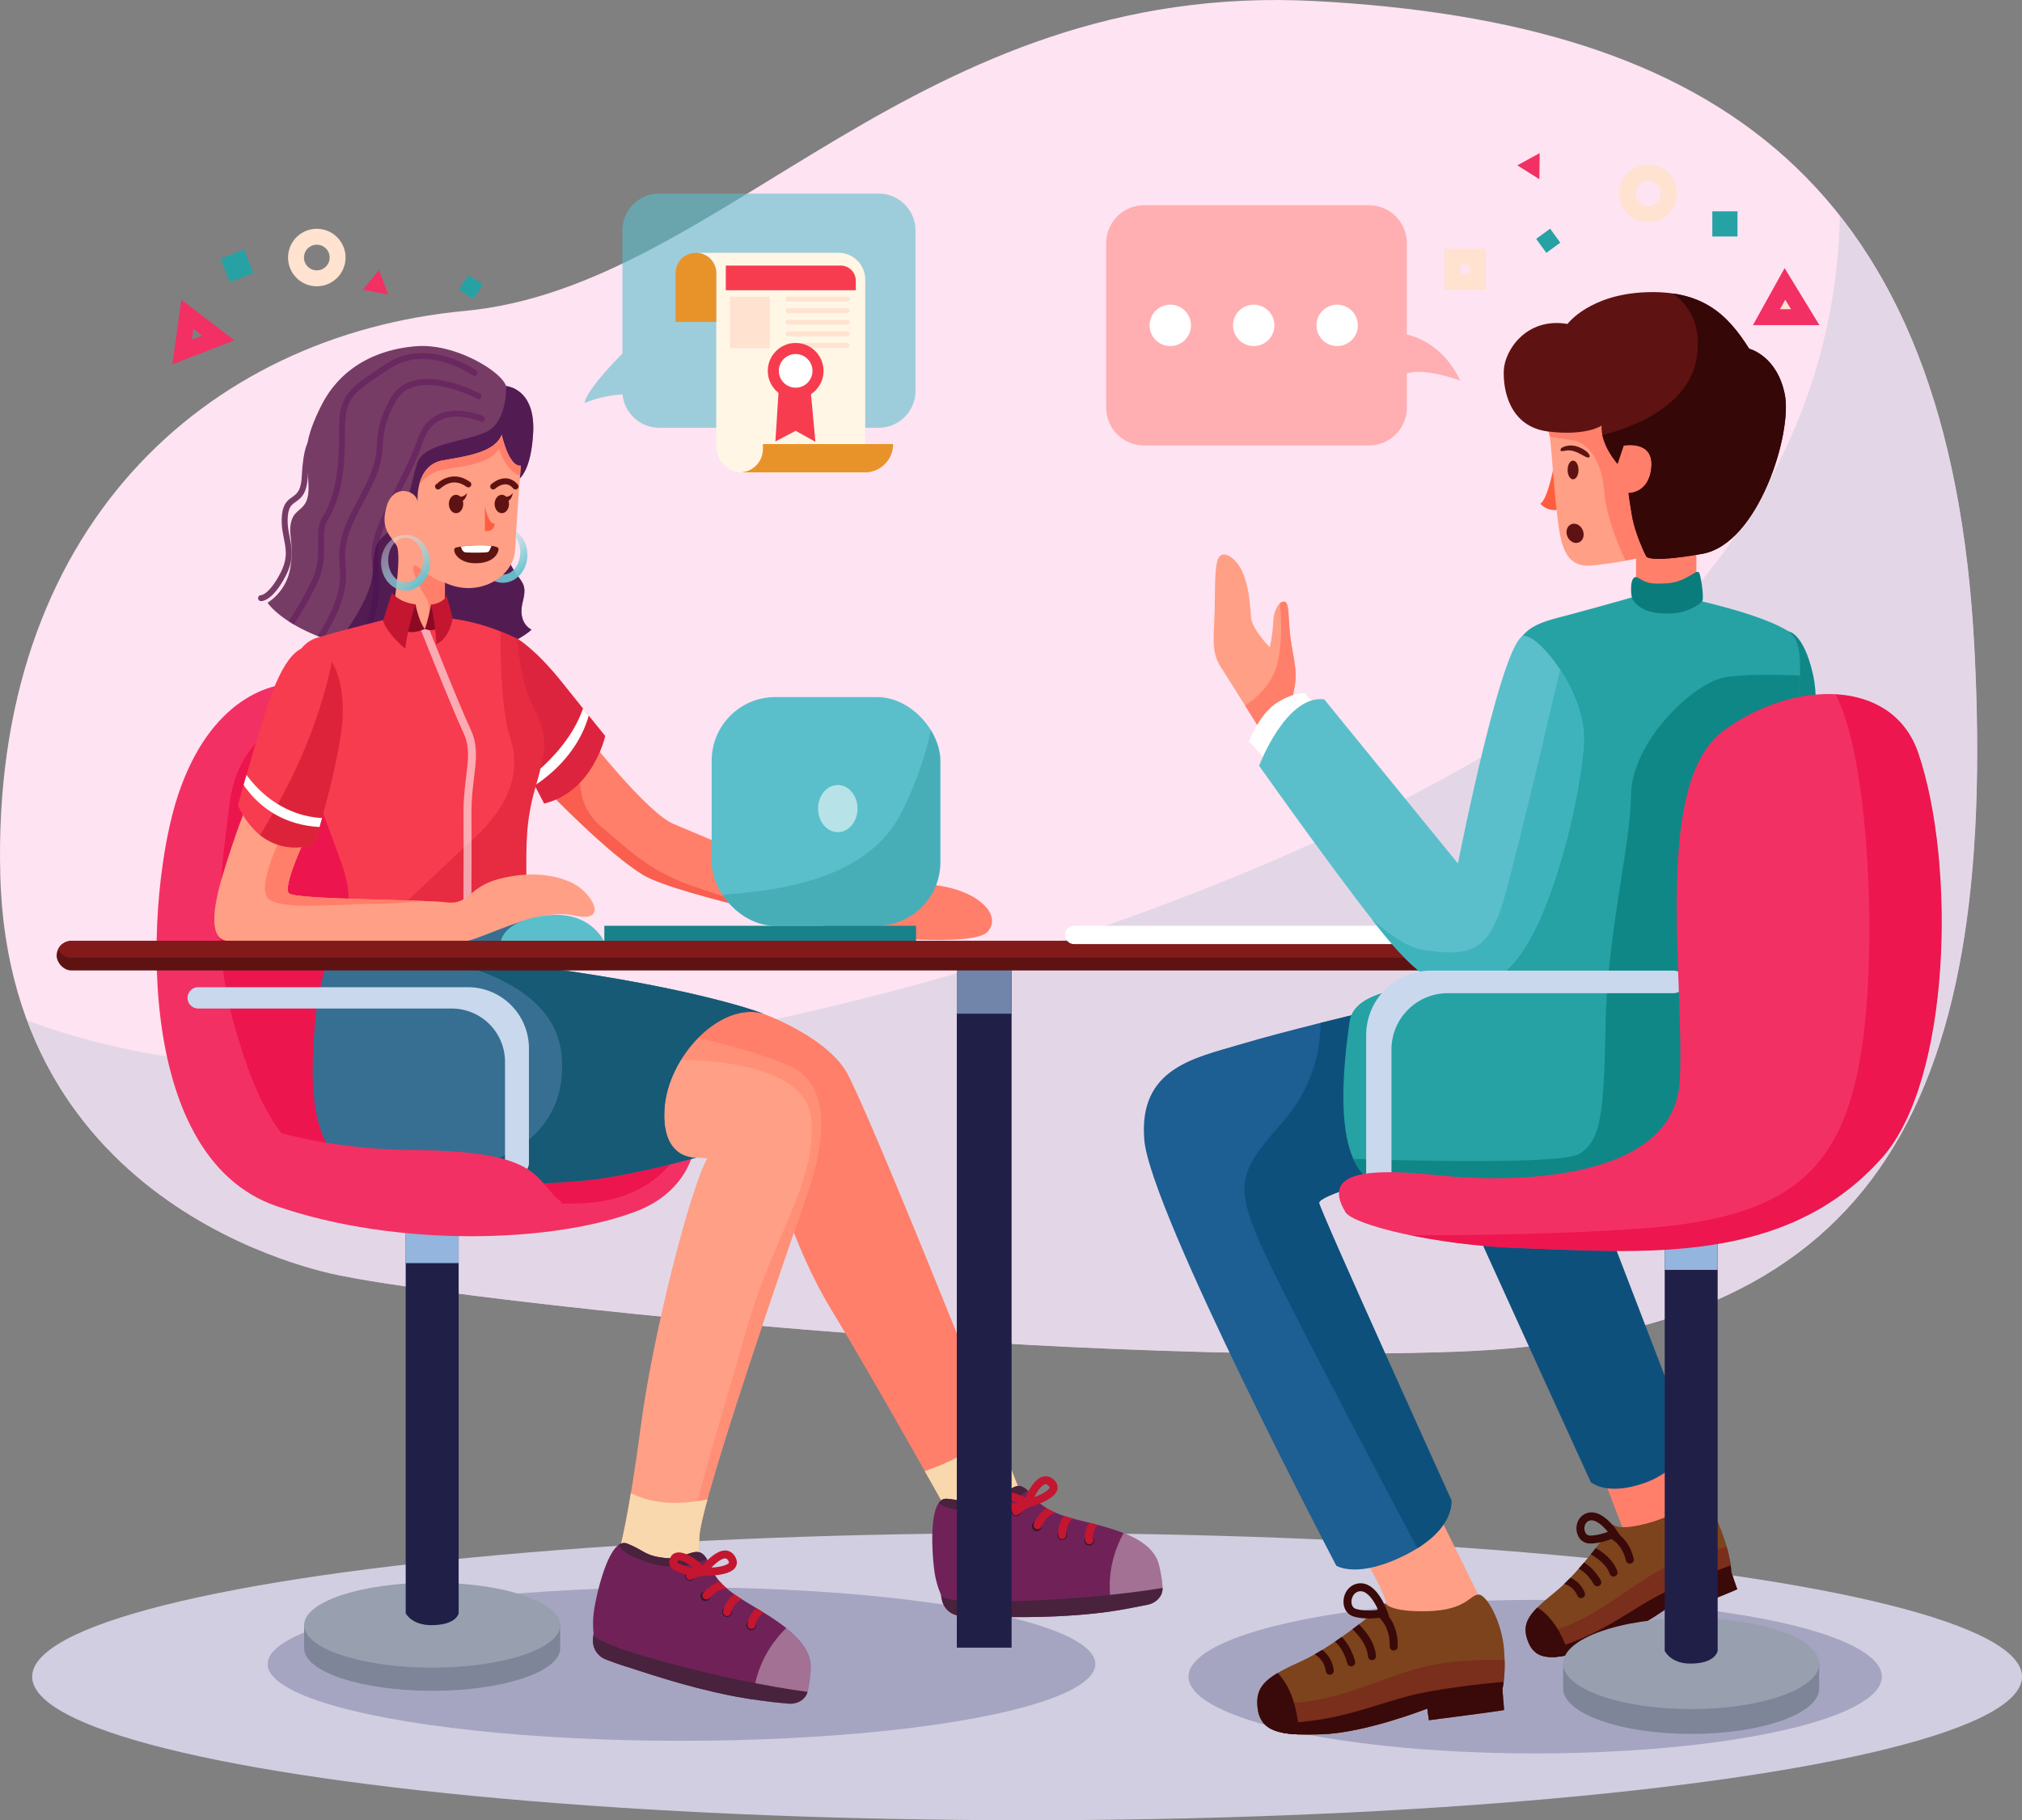 <svg xmlns="http://www.w3.org/2000/svg" xmlns:xlink="http://www.w3.org/1999/xlink" width="1015.99" height="914.504" viewBox="0 0 1015.99 914.504">
  <rect x="0" y="0" width="1015.99" height="914.504" fill="#808080" stroke="none"/>
  <defs>
    <clipPath id="clip-path">
      <ellipse id="Ellipse_4" data-name="Ellipse 4" cx="499.913" cy="72.13" rx="499.913" ry="72.13" fill="#d0cee0"/>
    </clipPath>
    <clipPath id="clip-path-2">
      <path id="Path_3" data-name="Path 3" d="M1122.432,949.649s-168.123-27.185-172.752-201.3,102.8-271.449,233.4-283.707,226.224-166.468,427.505-155.669,318.864,91.321,331.022,324.822-52.021,346.8-262.378,353.827S1178.727,961.025,1122.432,949.649Z" transform="translate(-949.535 -308.428)" fill="#efeff9"/>
    </clipPath>
    <clipPath id="clip-path-3">
      <path id="Path_6" data-name="Path 6" d="M1534.12,2169.031s-.961,5.991-13.748,5.981c-9.919,0-12.853-5.981-12.853-5.981V1963h26.6Z" transform="translate(-1507.52 -1963)" fill="#c9d8ed"/>
    </clipPath>
    <clipPath id="clip-path-4">
      <path id="Path_9" data-name="Path 9" d="M1238.525,1248.325c-15.5-1.688-46.764,7.343-62.934,56.117s-23.707,181.177,49.581,206.375c61.074,21,139.477,18.479,181.119,2.422s42.3-71.3-19.363-84.884-66.595-54.465-61.765-99.6S1307.783,1255.869,1238.525,1248.325Z" transform="translate(-1164.845 -1248.138)" fill="#ffba55"/>
    </clipPath>
    <clipPath id="clip-path-5">
      <path id="Path_19" data-name="Path 19" d="M1437.388,804.351s14.848,1.034,13.609,23.51-8.867,24.335-8.867,24.335-8.662,29.7-3.094,40.626,9.386,9.386,6.7,20.094,4.435,13.817,4.435,13.817-18.563,18.87-69.295,12.477-63.31-25.987-63.31-25.987a25.81,25.81,0,0,0,11.446-17.734c2.064-12.476-1.461-16.6.617-23.612s9.28-4.538,8.458-18.457-3.507-19.283,6.39-39.092,28.562-28.562,48.053-30.006S1435.221,797.136,1437.388,804.351Z" transform="translate(-1317.57 -784.221)" fill="#773c65"/>
    </clipPath>
    <clipPath id="clip-path-6">
      <path id="Path_22" data-name="Path 22" d="M1723.469,1321.23s30.006,38.361,43.308,43.925,73.759,31.946,93.422,33.871,18.559-5.962,39.6-2.923,32.15,15.344,24.745,23.305-64.753,2.042-66.953.665-88.267-18.815-105.726-29.125-47.86-41.93-47.86-41.93Z" transform="translate(-1704 -1321.23)" fill="#ff7f6a"/>
    </clipPath>
    <clipPath id="clip-path-7">
      <path id="Path_25" data-name="Path 25" d="M1645.849,1188.079l4.329-.829s8.8,4.954,22.286,21.866,21.584,26.809,21.584,26.809-5.977,27.909-30.689,33.977l-9.177-17.6-10.723-21.449Z" transform="translate(-1643.46 -1187.25)" fill="#dd243e"/>
    </clipPath>
    <clipPath id="clip-path-8">
      <path id="Path_28" data-name="Path 28" d="M1882.939,1697.717h9.28a56.646,56.646,0,0,1,8.144,1.461c2.893.9,31.248,11.731,41.97,28.435s88.884,214.266,88.884,214.266l-32.373,16.707S1960,1888.674,1935.6,1848.461s-34.507-89.71-34.507-89.71l-56.3-9.966,14.435-51.075Z" transform="translate(-1844.79 -1697.71)" fill="#ff7f6a"/>
    </clipPath>
    <clipPath id="clip-path-9">
      <path id="Path_41" data-name="Path 41" d="M2260.246,2359.541c8.556-1.827,12.031-10.507,17.865-6.576s5.294,8.871,18.892,13.7,44.053,7.672,48.521,24.679a65.635,65.635,0,0,1,1.9,11.373c.365,4.629-3.288,8.14-7.855,8.977-5.5,1.009-13.883,3.007-27.036,4.366-25.128,2.6-46.566,1.553-55.9,1.549-3.88,0-7.785-.216-11-.457a9.989,9.989,0,0,1-9.013-7.859l-.65-3.021a45.922,45.922,0,0,1-3.306-12.608c-1-7.727-3.12-36.088,6.379-35.31S2249.37,2361.854,2260.246,2359.541Z" transform="translate(-2231.738 -2351.954)" fill="#702258"/>
    </clipPath>
    <clipPath id="clip-path-10">
      <path id="Path_47" data-name="Path 47" d="M1827.937,1727.65s37.429,7.734,58.773,17.014,17.942,38.445,9.28,63.614-53.822,155.088-54.436,173.03,3.094,21.654,3.094,21.654l-16.7,12.992-26.6-27.843s4.64-15.775,10.829-62.8,25.055-120.022,33.407-134.252l-5.67-.307-9.795.617-12.889-23.579,3.288-33.977Z" transform="translate(-1801.34 -1727.65)" fill="#ff9f85"/>
    </clipPath>
    <clipPath id="clip-path-11">
      <path id="Path_50" data-name="Path 50" d="M1402.109,1540.308c-1.03,0-5.155,3.091-5.155,3.091s-13.613,25.779-16.075,54.856-3.094,59.394,15.056,72.8,103.067,9.9,125.364,7.011,50.958-10.927,50.958-10.927-17.536,1.443-15.881-24.544,27.635-53.822,49.5-47.86c0,0-32.172-12.582-111.568-23.305l-6.92-34.127-2.579-4.432Z" transform="translate(-1379.612 -1532.87)" fill="#376f92"/>
    </clipPath>
    <clipPath id="clip-path-12">
      <path id="Path_54" data-name="Path 54" d="M1403.989,1149.63l-2.371,3.149s-22.169,5.3-37.327,9.842-17.222,25.059-3.92,68.056,21.862,51.878,18.768,69.5c0,0,50.834,13.715,90.43-6.083,0,0-1.461-25.939.731-40.659s4.538-16.773,7.307-31.346-6.244-24.423-8.713-33.758c-5.239-19.783-3.939-24.953-3.939-24.953s-18.146-9.371-36.706-10.595l-2.886-3.149Z" transform="translate(-1351.541 -1149.63)" fill="#f73c4f"/>
    </clipPath>
    <linearGradient id="linear-gradient" x1="0.106" y1="-0.059" x2="0.819" y2="0.951" gradientUnits="objectBoundingBox">
      <stop offset="0.02" stop-color="#f3f3f5" stop-opacity="0.302"/>
      <stop offset="1" stop-color="#5abfcb"/>
    </linearGradient>
    <clipPath id="clip-path-13">
      <path id="Path_59" data-name="Path 59" d="M1546.858,921.959s-2.269,28.862-2.886,42.277-18.15,24.54-35.267,16.5v17.734s-9.5,10.518-26.6,0c0,0,5.36-31.551,2.265-36.5s-8.246-8.352-4.947-19.593,14.332-8.454,15.567-2.576c0,0-1.337-18.147,12.787-20.521s25.987-4.534,29.49-12.787C1537.268,906.494,1540.775,922.682,1546.858,921.959Z" transform="translate(-1478.36 -906.49)" fill="#ff9f85"/>
    </clipPath>
    <clipPath id="clip-path-14">
      <path id="Path_66" data-name="Path 66" d="M1260.409,1416.91s-5.257,12.827-11.446,33.016-7.011,33.7,1.856,34.729,108.872,3.021,120.713,0,36.019-16.678,53.753-12.74,8.527-11.461-.687-16.133-22.41-6.185-37.532-2.192-14.848,13.2-26.261,11.691-75.75-1.26-79.053-4.559,8.249-27.635,8.249-27.635Z" transform="translate(-1244.238 -1416.91)" fill="#ff9f85"/>
    </clipPath>
    <clipPath id="clip-path-15">
      <path id="Path_70" data-name="Path 70" d="M1317.158,1198.457c6.1,2.638,12.926,13.744,12.235,33.889s-14.161,64.549-14.161,64.549-24.609,9.9-38.493-19.52c0,0,5.48-20.214,13.2-45.028S1306.022,1193.645,1317.158,1198.457Z" transform="translate(-1276.74 -1197.511)" fill="#f73c4f"/>
    </clipPath>
    <linearGradient id="linear-gradient-2" x1="0.106" y1="-0.059" x2="0.819" y2="0.952" xlink:href="#linear-gradient"/>
    <clipPath id="clip-path-16">
      <path id="Path_90" data-name="Path 90" d="M1575.155,1059.436c5.166-1.348,21.278-1.856,21.347.617s-2.817,7.424-11.961,7.285S1572.562,1060.112,1575.155,1059.436Z" transform="translate(-1574.238 -1058.312)" fill="#5e1212"/>
    </clipPath>
    <clipPath id="clip-path-17">
      <path id="Path_106" data-name="Path 106" d="M1802.222,2437.928c8.717.757,14.577-6.536,19-1.067s2.473,10.029,14.066,18.632,39.9,20.189,39.2,37.769a65.485,65.485,0,0,1-1.505,11.431c-1,4.534-5.52,6.825-10.135,6.291a273.58,273.58,0,0,1-27.116-3.712c-24.8-4.852-44.992-12.111-53.928-14.848-3.708-1.136-7.384-2.477-10.387-3.653a9.989,9.989,0,0,1-6.328-10.146l.259-3.08a46,46,0,0,1,.519-13.024c1.3-7.683,7.555-35.438,16.411-31.909S1791.152,2436.964,1802.222,2437.928Z" transform="translate(-1765.053 -2430.306)" fill="#702258"/>
    </clipPath>
    <clipPath id="clip-path-18">
      <rect id="Rectangle_4" data-name="Rectangle 4" width="114.904" height="114.904" rx="31.94" fill="#5abfcb"/>
    </clipPath>
    <clipPath id="clip-path-19">
      <rect id="Rectangle_10" data-name="Rectangle 10" width="27.529" height="347.656" transform="translate(0)" fill="#989faf"/>
    </clipPath>
    <clipPath id="clip-path-20">
      <rect id="Rectangle_12" data-name="Rectangle 12" width="932.135" height="14.848" rx="7.424" transform="translate(0)" fill="#353467"/>
    </clipPath>
    <clipPath id="clip-path-21">
      <path id="Path_125" data-name="Path 125" d="M3091.706,2379.184s-16.1,23.21-28.917,33.612-18.066,15.542-13.58,25.9,16.039,7.267,29.413,3.474c18.527-5.257,42.544-22.7,42.544-22.7l1.973,4.8s30.962-12.422,30.882-12.637-3.032-8.673-3.032-8.673.058-6.463-3.763-17.4-9.44-22.377-13.035-21.19-7.307,8.995-23.678,13.675S3091.706,2379.184,3091.706,2379.184Z" transform="translate(-3047.631 -2364.277)" fill="#7c431c"/>
    </clipPath>
    <clipPath id="clip-path-22">
      <path id="Path_129" data-name="Path 129" d="M2630.434,1702.44s-36.169,8.523-59.258,15.4-51.148,11.961-48.254,47.86,96.494,214.062,96.494,214.062,10.741,7.011,35.49-5.776,22.286-27.222,22.286-27.222-65.992-145.439-66.405-149.228,33.411-12.864,33.411-12.864Z" transform="translate(-2522.714 -1702.44)" fill="#1d5e93"/>
    </clipPath>
    <clipPath id="clip-path-23">
      <path id="Path_135" data-name="Path 135" d="M3265.674,2195.473s-.964,6.419-13.748,6.4c-9.919,0-12.856-6.4-12.856-6.4V1974.89h26.6Z" transform="translate(-3239.07 -1974.89)" fill="#c9d8ed"/>
    </clipPath>
    <clipPath id="clip-path-24">
      <path id="Path_138" data-name="Path 138" d="M2945.033,1127.71s-17.127,4.91-34.251,9.5-27.269,5.564-31.193,30.868,1.308,127.618-13.09,143.324-63.263,8.29-66.317,30.539-9.163,72.418,13.963,81.146,134.811,17.456,176.7-2.192,27.068-80.277,28.584-154.229,14.479-112.562,1.344-121.071-46.292-15.71-46.292-15.71l-3.27-.873Z" transform="translate(-2797.109 -1127.71)" fill="#26a2a5"/>
    </clipPath>
    <clipPath id="clip-path-25">
      <path id="Path_143" data-name="Path 143" d="M3078.77,876.44c1.3-.142,1.951,18.074,3.917,36.293s3.171,32.128,17.537,31.018A169.45,169.45,0,0,0,3127.945,939l5.97-24.631s-.1-18.567-.6-23.2-5.214-17.135-5.214-17.135l-29.549-10.854s-10.77-2.192-11.077-1S3078.77,876.44,3078.77,876.44Z" transform="translate(-3078.77 -861.83)" fill="#ff9f85"/>
    </clipPath>
    <clipPath id="clip-path-26">
      <path id="Path_146" data-name="Path 146" d="M3066.847,777.191s-7.468,5.385-26.856,2.985-22.735-20.872-22.286-30.762,11.2-26.761,32-23.269c0,0,11.015-14.837,39.263-15.925s40.984,10.8,52.014,28.372c0,0,13.963,3.383,17.9,22.907s-13.342,75.188-41.408,80.131-28.3,1.125-28.3,1.125-5.447-10.723-7.044-20.174-1.746-11.49-1.746-11.49,10.47.289,11.49-13.236-13.963-10.595-13.963-10.595l-3.054,9.159S3066.266,786.935,3066.847,777.191Z" transform="translate(-3017.667 -710.151)" fill="#5e1212"/>
    </clipPath>
    <clipPath id="clip-path-27">
      <path id="Path_150" data-name="Path 150" d="M2658.6,1144.766c0-6.667,1.019-5.37,1.3-12.034s-2.13-13.978-2.963-23.418-.365-14.614-2.959-14.614-5.184,4.812-5.279,10.087a82.542,82.542,0,0,1-1.757,12.867s-8.7-8.885-9.349-14.614-.731-14.347-4.074-22.494-10.365-12.217-12.495-7.5-1.388,17.774-1.943,30.082-1.02,18.052,3.518,24.9,19.608,31.562,20.094,31.471S2658.6,1144.766,2658.6,1144.766Z" transform="translate(-2618.738 -1071.045)" fill="#ff9f85"/>
    </clipPath>
    <clipPath id="clip-path-28">
      <path id="Path_154" data-name="Path 154" d="M2815.573,1182.938c8.29,1.746,29.669,29.016,28.8,52.792s-15.49,91.186-36.867,113-40.575,10.8-59.551-11.234-66.752-89.549-66.752-89.549,13.518-35.774,32.72-33.378l67.19,82.461S2805.033,1175.087,2815.573,1182.938Z" transform="translate(-2681.2 -1182.575)" fill="#5abfcb"/>
    </clipPath>
    <clipPath id="clip-path-29">
      <path id="Path_163" data-name="Path 163" d="M2742.988,2505.495s-24.459,21.076-41.619,28.913-24.442,12.027-22.439,24.77,15.669,12.634,31.555,12.261c22.011-.511,53.585-12.944,53.585-12.944l.811,5.875s37.816-4.866,37.794-5.148-.873-10.467-.873-10.467,1.914-7.132.815-20.328-8.633-27.47-12.948-27.2-6.061,7.862-25.53,8.355S2742.988,2505.495,2742.988,2505.495Z" transform="translate(-2678.606 -2501.22)" fill="#7c431c"/>
    </clipPath>
    <clipPath id="clip-path-30">
      <path id="Path_169" data-name="Path 169" d="M2794.318,1523.194c-12.48-20.718,11.939-22.242,47.012-18.508s118.316,3.832,120.947-47.659-13.832-149.341,22.07-175.814c34.466-25.413,84.759-26.948,97.8,11.326,18.928,55.594,16.5,164.273-18.267,203.35-48.59,54.589-121.177,47.385-182.437,45.332C2838.71,1539.8,2798.048,1529.386,2794.318,1523.194Z" transform="translate(-2791.012 -1262.851)" fill="#ffba55"/>
    </clipPath>
  </defs>
  <g id="HL_M94_01" transform="translate(-949.535 -308.428)">
    <ellipse id="Ellipse_1" data-name="Ellipse 1" cx="499.913" cy="72.13" rx="499.913" ry="72.13" transform="translate(965.7 1078.673)" fill="#d0cee0"/>
    <g id="Group_1" data-name="Group 1" transform="translate(965.7 1078.673)" clip-path="url(#clip-path)">
      <ellipse id="Ellipse_2" data-name="Ellipse 2" cx="207.957" cy="38.573" rx="207.957" ry="38.573" transform="translate(118.294 27.211)" fill="#565684" opacity="0.34"/>
      <ellipse id="Ellipse_3" data-name="Ellipse 3" cx="174.21" cy="38.573" rx="174.21" ry="38.573" transform="translate(580.997 33.557)" fill="#565684" opacity="0.34"/>
    </g>
    <path id="Path_1" data-name="Path 1" d="M1122.432,949.649s-168.123-27.185-172.752-201.3,102.8-271.449,233.4-283.707,226.224-166.468,427.505-155.669,318.864,91.321,331.022,324.822-52.021,346.8-262.378,353.827S1178.727,961.025,1122.432,949.649Z" transform="translate(0 0)" fill="#fee3f2"/>
    <g id="Group_3" data-name="Group 3" transform="translate(949.535 308.428)" clip-path="url(#clip-path-2)">
      <g id="Group_2" data-name="Group 2" transform="translate(0.974 17.544)" opacity="0.6">
        <path id="Path_2" data-name="Path 2" d="M1865.775,356.45c-1.648,10.873,52.083,154.481-73.77,290.553S1175.351,944.341,952.2,846.385l72.177,225.416,737.367,71.771s199.313-12.487,234.367-103.118,61.042-275.833,61.042-275.833-16.5-230.663-34.646-290.056S1865.775,356.45,1865.775,356.45Z" transform="translate(-952.2 -356.45)" fill="#d0cee0"/>
      </g>
    </g>
    <path id="Path_4" data-name="Path 4" d="M1486.064,2526.472c-11.483-5.845-31.339-9.692-53.914-9.692s-42.427,3.858-53.914,9.692H1367.81v11.651c0,11.79,28.807,21.343,64.34,21.343s64.33-9.554,64.33-21.343v-11.651Z" transform="translate(-265.461 -1401.547)" fill="#7e8598"/>
    <ellipse id="Ellipse_5" data-name="Ellipse 5" cx="64.34" cy="21.343" rx="64.34" ry="21.343" transform="translate(1102.349 1103.582)" fill="#989faf"/>
    <path id="Path_5" data-name="Path 5" d="M1534.12,2169.031s-.961,5.991-13.748,5.981c-9.919,0-12.853-5.981-12.853-5.981V1963h26.6Z" transform="translate(-354.129 -1050.087)" fill="#201f48"/>
    <g id="Group_4" data-name="Group 4" transform="translate(1153.391 912.913)" clip-path="url(#clip-path-3)">
      <rect id="Rectangle_1" data-name="Rectangle 1" width="74.241" height="36.914" transform="translate(-26.706 -6.795)" fill="#94b5dd"/>
    </g>
    <path id="Path_7" data-name="Path 7" d="M1238.525,1248.325c-15.5-1.688-46.764,7.343-62.934,56.117s-23.707,181.177,49.581,206.375c61.074,21,139.477,18.479,181.119,2.422s42.3-71.3-19.363-84.884-66.595-54.465-61.765-99.6S1307.783,1255.869,1238.525,1248.325Z" transform="translate(-136.648 -596.394)" fill="#f33063"/>
    <g id="Group_5" data-name="Group 5" transform="translate(1028.197 651.744)" clip-path="url(#clip-path-4)">
      <path id="Path_8" data-name="Path 8" d="M1301.839,1281.84c-.157.49-40.129,5.794-45.328,48.075s-9.6,71.834,4.2,117.578,28.453,61.933,52.7,66.492,86.119,19.447,123.314,16.576,47.129-28.785,47.129-28.785-121.385-113.289-122.58-115.96-59.423-103.976-59.423-103.976" transform="translate(-1219.832 -1269.527)" fill="#ed154e"/>
    </g>
    <path id="Path_14" data-name="Path 14" d="M1437.388,804.351s14.848,1.034,13.609,23.51-8.867,24.335-8.867,24.335-8.662,29.7-3.094,40.626,9.386,9.386,6.7,20.094,4.435,13.817,4.435,13.817-18.563,18.87-69.295,12.477-63.31-25.987-63.31-25.987a25.81,25.81,0,0,0,11.446-17.734c2.064-12.476-1.461-16.6.617-23.612s9.28-4.538,8.458-18.457-3.507-19.283,6.39-39.092,28.562-28.562,48.053-30.006S1435.221,797.136,1437.388,804.351Z" transform="translate(-233.576 -301.966)" fill="#773c65"/>
    <g id="Group_7" data-name="Group 7" transform="translate(1083.994 482.255)" clip-path="url(#clip-path-5)">
      <path id="Path_15" data-name="Path 15" d="M1435.482,806.494s-23.714-16.5-43.512-3.288-23.3,14.643-23.1,35.471-3.507,33.3-8.454,41.09,1.648,18.234-5.981,33.217a202.2,202.2,0,0,1-14.847,24.887" transform="translate(-1331.545 -793.017)" fill="none" stroke="#5b125b" stroke-linecap="round" stroke-linejoin="round" stroke-width="3" opacity="0.47"/>
      <path id="Path_16" data-name="Path 16" d="M1463.439,840.837s-32.585-17.536-43.205,2.269-2.557,22.381-11.033,40.476-15.991,25.724-13.978,44.079-14.833,39.092-14.833,39.092" transform="translate(-1357.439 -815.607)" fill="none" stroke="#5b125b" stroke-linecap="round" stroke-linejoin="round" stroke-width="3" opacity="0.47"/>
      <path id="Path_17" data-name="Path 17" d="M1486.482,879.85s-23.714-10.518-30.934,10.931-24.54,44.13-22.889,59.6.826,31.482-8.25,41.726-10.31,10.653-10.31,10.653" transform="translate(-1378.833 -843.276)" fill="none" stroke="#5b125b" stroke-linecap="round" stroke-linejoin="round" stroke-width="3" opacity="0.47"/>
      <path id="Path_18" data-name="Path 18" d="M1486.618,830.89l-.482,3.08s.826,17.818-9.831,22.973-31.551,5.5-34.85,15.881-4.194,21.31-10.229,29.958-11.549,4.812-11.961,23.382-24.883,45.094-24.883,45.094,90.463,16.075,92.527,15.812,46.194,4.26,42.208-12.374-22.41-81.471-22.41-81.471v-31.4l-8.114-29.834Z" transform="translate(-1366.318 -813.84)" fill="#3d0a49" opacity="0.63"/>
    </g>
    <path id="Path_20" data-name="Path 20" d="M1723.469,1321.23s30.006,38.361,43.308,43.925,73.759,31.946,93.422,33.871,18.559-5.962,39.6-2.923,32.15,15.344,24.745,23.305-64.753,2.042-66.953.665-88.267-18.815-105.726-29.125-47.86-41.93-47.86-41.93Z" transform="translate(-478.827 -642.782)" fill="#ff7f6a"/>
    <g id="Group_8" data-name="Group 8" transform="translate(1225.173 678.448)" clip-path="url(#clip-path-6)">
      <path id="Path_21" data-name="Path 21" d="M1706.747,1362c0,2.123-3.4,18.826,10.208,30.272s24.438,22.582,46.092,30.005,47.706,15.71,47.706,15.71l-52.346-4.249L1683,1377.728Z" transform="translate(-1690.672 -1347.105)" fill="#f95e4e"/>
    </g>
    <path id="Path_23" data-name="Path 23" d="M1645.849,1188.079l4.329-.829s8.8,4.954,22.286,21.866,21.584,26.809,21.584,26.809-5.977,27.909-30.689,33.977l-9.177-17.6-10.723-21.449Z" transform="translate(-440.405 -557.751)" fill="#dd243e"/>
    <g id="Group_9" data-name="Group 9" transform="translate(1203.056 629.499)" clip-path="url(#clip-path-7)">
      <path id="Path_24" data-name="Path 24" d="M1694.511,1271.479s-1.239,28.862-37.535,47.432l-1.856-3.288s29.7-17.536,36.505-45.164Z" transform="translate(-1650.86 -1240.06)" fill="#fff"/>
    </g>
    <path id="Path_26" data-name="Path 26" d="M1882.939,1697.717h9.28a56.646,56.646,0,0,1,8.144,1.461c2.893.9,31.248,11.731,41.97,28.435s88.884,214.266,88.884,214.266l-32.373,16.707S1960,1888.674,1935.6,1848.461s-34.507-89.71-34.507-89.71l-56.3-9.966,14.435-51.075Z" transform="translate(-568.18 -881.718)" fill="#ff7f6a"/>
    <g id="Group_10" data-name="Group 10" transform="translate(1276.61 815.992)" clip-path="url(#clip-path-8)">
      <path id="Path_27" data-name="Path 27" d="M2188.27,2289.024c1.235-.256,38.942-7.99,49.168-29.644l15.571,41.444-28.237,12.056h-24.438Z" transform="translate(-2062.782 -2054.178)" fill="#f9d8ad"/>
    </g>
    <path id="Path_29" data-name="Path 29" d="M2260.246,2359.541c8.556-1.827,12.031-10.507,17.865-6.576s5.294,8.871,18.892,13.7,44.053,7.672,48.521,24.679a65.635,65.635,0,0,1,1.9,11.373c.365,4.629-3.288,8.14-7.855,8.977-5.5,1.009-13.883,3.007-27.036,4.366-25.128,2.6-46.566,1.553-55.9,1.549-3.88,0-7.785-.216-11-.457a9.989,9.989,0,0,1-9.013-7.859l-.65-3.021a45.922,45.922,0,0,1-3.306-12.608c-1-7.727-3.12-36.088,6.379-35.31S2249.37,2361.854,2260.246,2359.541Z" transform="translate(-813.759 -1296.939)" fill="#702258"/>
    <g id="Group_11" data-name="Group 11" transform="translate(1417.978 1055.015)" clip-path="url(#clip-path-9)">
      <path id="Path_30" data-name="Path 30" d="M2479.16,2453.151c-10.741-30.247,7.212-51.721,7.212-51.721l25.172,25.019-3.8,23.583Z" transform="translate(-2386.592 -2383.354)" fill="#fcfcfc" opacity="0.36"/>
      <path id="Path_31" data-name="Path 31" d="M2224.61,2486.2l6.835,5.283s-4.476,4.961,40.991,3.4,74.453-7.208,74.453-7.208l3.014,14.822-96.512,16.528-24.624-6.5Z" transform="translate(-2227.214 -2437.154)" fill="#49223d"/>
      <path id="Path_32" data-name="Path 32" d="M2345.2,2381.808a2.473,2.473,0,1,1-3.087-1.644A2.473,2.473,0,0,1,2345.2,2381.808Z" transform="translate(-2300.677 -2369.789)" fill="#38172f"/>
      <path id="Path_33" data-name="Path 33" d="M2373.581,2402.346a2.477,2.477,0,1,1-3.091-1.644A2.477,2.477,0,0,1,2373.581,2402.346Z" transform="translate(-2318.684 -2382.823)" fill="#38172f"/>
      <path id="Path_34" data-name="Path 34" d="M2408.582,2414.4a2.477,2.477,0,1,1-3.091-1.644A2.477,2.477,0,0,1,2408.582,2414.4Z" transform="translate(-2340.897 -2390.473)" fill="#38172f"/>
      <path id="Path_35" data-name="Path 35" d="M2445.782,2422.225a2.474,2.474,0,1,1-1.2-1.463A2.473,2.473,0,0,1,2445.782,2422.225Z" transform="translate(-2364.511 -2395.44)" fill="#38172f"/>
      <path id="Path_36" data-name="Path 36" d="M2347.13,2375.406s6.064-5.805,12.652-6.576" transform="translate(-2304.972 -2362.665)" fill="none" stroke="#c41630" stroke-linecap="round" stroke-linejoin="round" stroke-width="4"/>
      <path id="Path_37" data-name="Path 37" d="M2376.56,2391.369s4.019-9.477,11.461-8.242" transform="translate(-2323.65 -2371.668)" fill="none" stroke="#c41630" stroke-linecap="round" stroke-linejoin="round" stroke-width="4"/>
      <path id="Path_38" data-name="Path 38" d="M2410.448,2402.43s-.65-6.539,4.128-9.78" transform="translate(-2345.139 -2377.782)" fill="none" stroke="#c41630" stroke-linecap="round" stroke-linejoin="round" stroke-width="4"/>
      <path id="Path_39" data-name="Path 39" d="M2447.555,2409.484a10.921,10.921,0,0,1,3.4-9.864" transform="translate(-2368.615 -2382.206)" fill="none" stroke="#c41630" stroke-linecap="round" stroke-linejoin="round" stroke-width="4"/>
      <path id="Path_40" data-name="Path 40" d="M2234.76,2348.129s-.157,6.192,12.823,7.405,17.31-.866,22.476-2.656,14.248-9.535,14.248-9.535l-8.969-4.793s-30.546,8.14-31.369,8.282S2234.76,2348.129,2234.76,2348.129Z" transform="translate(-2233.656 -2343.447)" fill="#49223d"/>
    </g>
    <path id="Path_42" data-name="Path 42" d="M2362.12,2355.847s5.846-16.247,12.056-10.617S2362.12,2355.847,2362.12,2355.847Z" transform="translate(-896.508 -1291.919)" fill="none" stroke="#c41630" stroke-linecap="round" stroke-linejoin="round" stroke-width="4"/>
    <path id="Path_43" data-name="Path 43" d="M2319.537,2367.2c.387-4.563,12.1-1.239,15.527,1.922,0,0-2.283,1.918-8.852,1.768S2319.311,2369.774,2319.537,2367.2Z" transform="translate(-869.452 -1305.197)" fill="none" stroke="#c41630" stroke-linecap="round" stroke-linejoin="round" stroke-width="4"/>
    <path id="Path_44" data-name="Path 44" d="M1827.937,1727.65s37.429,7.734,58.773,17.014,17.942,38.445,9.28,63.614-53.822,155.088-54.436,173.03,3.094,21.654,3.094,21.654l-16.7,12.992-26.6-27.843s4.64-15.775,10.829-62.8,25.055-120.022,33.407-134.252l-5.67-.307-9.795.617-12.889-23.579,3.288-33.977Z" transform="translate(-540.604 -900.72)" fill="#ff9f85"/>
    <g id="Group_13" data-name="Group 13" transform="translate(1260.736 826.93)" clip-path="url(#clip-path-10)">
      <g id="Group_12" data-name="Group 12" transform="translate(26.597 -9.893)" opacity="0.5">
        <path id="Path_45" data-name="Path 45" d="M1874.14,1724.474s65.992-2.473,69.7,28.862-19.385,60.216-32.585,107.235-33.82,108.872-29.7,123.734l24.748-4.092,73.829-172.405,19.312-85.79-112.526-21.449Z" transform="translate(-1874.14 -1700.57)" fill="#ff7f6a"/>
      </g>
      <path id="Path_46" data-name="Path 46" d="M1790.036,2350.82s14.767,15.469,50.691,5.568l-8,36.772s-39.6,2.192-40.524,1.279-8.662-13-8.662-13Z" transform="translate(-1790.043 -2123.15)" fill="#f9d8ad"/>
    </g>
    <path id="Path_48" data-name="Path 48" d="M1402.109,1540.308c-1.03,0-5.155,3.091-5.155,3.091s-13.613,25.779-16.075,54.856-3.094,59.394,15.056,72.8,103.067,9.9,125.364,7.011,50.958-10.927,50.958-10.927-17.536,1.443-15.881-24.544,27.635-53.822,49.5-47.86c0,0-32.172-12.582-111.568-23.305l-6.92-34.127-2.579-4.432Z" transform="translate(-272.951 -777.101)" fill="#376f92"/>
    <g id="Group_14" data-name="Group 14" transform="translate(1106.661 755.769)" clip-path="url(#clip-path-11)">
      <path id="Path_49" data-name="Path 49" d="M1479.4,1603.906c0,.928,77.025,5.261,81.665,51.042s-40.524,64.961-92.49,59.7l7.731,17.942,127.757,4.019s34.342-10.825,42.38-21.964,32.49-57.848,39.757-68.056,13.452-28.223,6.646-27.258-140.474-23.78-140.474-23.78Z" transform="translate(-1436.07 -1572.651)" fill="#165a75"/>
    </g>
    <path id="Path_51" data-name="Path 51" d="M1403.989,1149.63l-2.371,3.149s-22.169,5.3-37.327,9.842-17.222,25.059-3.92,68.056,21.862,51.878,18.768,69.5c0,0,50.834,13.715,90.43-6.083,0,0-1.461-25.939.731-40.659s4.538-16.773,7.307-31.346-6.244-24.423-8.713-33.758c-5.239-19.783-3.939-24.953-3.939-24.953s-18.146-9.371-36.706-10.595l-2.886-3.149Z" transform="translate(-255.136 -533.875)" fill="#f73c4f"/>
    <g id="Group_15" data-name="Group 15" transform="translate(1096.405 615.755)" clip-path="url(#clip-path-12)">
      <path id="Path_52" data-name="Path 52" d="M1488.61,1306.865c1.03-.289,21.858-20.543,41.244-38.463s23.44-35.036,18.011-51.122-4.709-56.917-4.709-56.917l24.164-2.923s13.057,63.343,12.027,77.16-9.418,47.94-12.027,52.635a21.176,21.176,0,0,1-7.7,7.376s-31.211,12.992-32.881,13.609S1488.61,1306.865,1488.61,1306.865Z" transform="translate(-1438.533 -1154.587)" fill="#c90e29" opacity="0.35"/>
      <path id="Path_53" data-name="Path 53" d="M1529.25,1162.1s17.321,43.7,22.889,55.455,0,22.48.208,42.069-.208,76.51-.208,76.51" transform="translate(-1464.325 -1157.544)" fill="none" stroke="#fcfcfc" stroke-miterlimit="10" stroke-width="4" opacity="0.58"/>
    </g>
    <path id="Path_55" data-name="Path 55" d="M1619.737,1033c-6.806,0-12.327,6.284-12.327,14.04s5.52,14.036,12.327,14.036,12.323-6.284,12.323-14.036S1626.543,1033,1619.737,1033Zm0,23.989c-4.823,0-8.735-5.024-8.735-11.22s3.913-11.22,8.735-11.22,8.732,5.023,8.732,11.22-3.909,11.209-8.732,11.209Z" transform="translate(-417.525 -459.855)" fill="url(#linear-gradient)"/>
    <path id="Path_56" data-name="Path 56" d="M1546.858,921.959s-2.269,28.862-2.886,42.277-18.15,24.54-35.267,16.5v17.734s-9.5,10.518-26.6,0c0,0,5.36-31.551,2.265-36.5s-8.246-8.352-4.947-19.593,14.332-8.454,15.567-2.576c0,0-1.337-18.147,12.787-20.521s25.987-4.534,29.49-12.787C1537.268,906.494,1540.775,922.682,1546.858,921.959Z" transform="translate(-335.622 -379.565)" fill="#ff9f85"/>
    <g id="Group_16" data-name="Group 16" transform="translate(1142.737 526.925)" clip-path="url(#clip-path-13)">
      <path id="Path_57" data-name="Path 57" d="M1515.159,927.037s3.968-7.011,11.906-8.918,24.544-2.218,29.337-10.876c0,0,4.538,14.537,13.3,13.883,0,0-.365-11.446-.413-12.17s-11.41-12.166-11.41-12.166l-44.992,15s-2.63,3.558-2.013,4.589S1515.159,927.037,1515.159,927.037Z" transform="translate(-1498.938 -900.334)" fill="#ff7f6a"/>
      <path id="Path_58" data-name="Path 58" d="M1534.956,1096.04a15.877,15.877,0,0,1-1.308-1.319s-4.673-.731-12.509-7.139-.446,9.641,2.886,14.369.826,15.176.826,15.176,4.45,3.04,7.139,1.527,6.335-3.507,6.057-6.12-2.817-16.291-2.817-16.291" transform="translate(-1503.303 -1020.476)" fill="#ff7f6a"/>
    </g>
    <path id="Path_60" data-name="Path 60" d="M1509.519,1141.948l2.287-2.557s1.6,8.465,4.658,12.389c0,0-5.5,2.839-9.934.983Z" transform="translate(-353.501 -527.376)" fill="#8e0a24"/>
    <path id="Path_61" data-name="Path 61" d="M1538.66,1140.486l-1.761-.636s-1.677,8.852-3.178,12.232c0,0,3.314,1.549,6.072-.2Z" transform="translate(-370.757 -527.668)" fill="#8e0a24"/>
    <path id="Path_62" data-name="Path 62" d="M1480.848,1123.62s3.5,4.881,11.822,5.772a119.693,119.693,0,0,0-5.155,22.341s-9.006-7.424-11.136-14.055Z" transform="translate(-334.366 -517.368)" fill="#c41630"/>
    <path id="Path_63" data-name="Path 63" d="M1542.42,1132.234s5.429-.344,7.906-4.384l2.923,11.125s-1.1,9.831-8.231,13.2C1545.032,1152.156,1545.032,1144.952,1542.42,1132.234Z" transform="translate(-376.279 -520.052)" fill="#c41630"/>
    <path id="Path_64" data-name="Path 64" d="M1260.409,1416.91s-5.257,12.827-11.446,33.016-7.011,33.7,1.856,34.729,108.872,3.021,120.713,0,36.019-16.678,53.753-12.74,8.527-11.461-.687-16.133-22.41-6.185-37.532-2.192-14.848,13.2-26.261,11.691-75.75-1.26-79.053-4.559,8.249-27.635,8.249-27.635Z" transform="translate(-187.035 -703.506)" fill="#ff9f85"/>
    <g id="Group_17" data-name="Group 17" transform="translate(1057.203 713.404)" clip-path="url(#clip-path-14)">
      <path id="Path_65" data-name="Path 65" d="M1322.55,1456.7s-13.956,27.766-6.119,32.585,31.449,2.371,51.539,2.009a310.015,310.015,0,0,0,34.525-2.422l-68.739-31.62Z" transform="translate(-1288.54 -1442.163)" fill="#ff7f6a"/>
    </g>
    <path id="Path_67" data-name="Path 67" d="M1317.158,1198.457c6.1,2.638,12.926,13.744,12.235,33.889s-14.161,64.549-14.161,64.549-24.609,9.9-38.493-19.52c0,0,5.48-20.214,13.2-45.028S1306.022,1193.645,1317.158,1198.457Z" transform="translate(-207.663 -564.263)" fill="#f73c4f"/>
    <g id="Group_18" data-name="Group 18" transform="translate(1069.077 633.248)" clip-path="url(#clip-path-15)">
      <path id="Path_68" data-name="Path 68" d="M1334.6,1197.51s-1.827,18.906-13.6,48.295-29.385,55.371-29.385,55.371l21.9,8.534a45.268,45.268,0,0,0,18.633-15.878c7.738-11.526,18.457-38.441,16.192-56.38s-5.674-37.74-5.674-37.74Z" transform="translate(-1286.177 -1197.51)" fill="#c90e29" opacity="0.54"/>
      <path id="Path_69" data-name="Path 69" d="M1272.41,1358.444c.621,0,10.931,28.457,45.576,28.665l1.958-4.64s-28.424,3.127-46.57-29.249Z" transform="translate(-1273.992 -1296.333)" fill="#fff"/>
    </g>
    <path id="Path_71" data-name="Path 71" d="M1379.028,1696.73v57.695a5.36,5.36,0,0,1-5.36,5.359h-1.3a5.36,5.36,0,0,1-5.363-5.36V1703.5a26.758,26.758,0,0,0-26.765-26.761h-127.38a5.363,5.363,0,0,1-5.363-5.363h0a5.359,5.359,0,0,1,5.363-5.359h135.443A30.707,30.707,0,0,1,1379.028,1696.73Z" transform="translate(-163.719 -861.606)" fill="#c9d8ed"/>
    <path id="Path_73" data-name="Path 73" d="M2032.66,1440.7c.9.055,1.8.084,2.715.084h-2.715Z" transform="translate(-687.413 -718.605)" fill="none" stroke="#000" stroke-miterlimit="10" stroke-width="1"/>
    <g id="Group_39" data-name="Group 39" transform="translate(33 79.617)">
      <g id="Group_19" data-name="Group 19" transform="translate(1210.289 326.064)" opacity="0.6">
        <path id="Path_72" data-name="Path 72" d="M1810.944,356.7H1700.819a18.58,18.58,0,0,0-18.58,18.58v61.806c-6.022,6.124-18.343,19.258-18.979,24.829a60.182,60.182,0,0,1,19.066-4.324,18.58,18.58,0,0,0,18.492,16.782h110.125a18.58,18.58,0,0,0,18.575-18.58V375.28A18.58,18.58,0,0,0,1810.944,356.7Z" transform="translate(-1663.26 -356.7)" fill="#5cbecb"/>
      </g>
      <path id="Path_74" data-name="Path 74" d="M1972.6,489.518v97.133h-61.46a13.394,13.394,0,0,1-13.4-13.4v-86.9a10.224,10.224,0,0,0-10.224-10.224h71.686a13.4,13.4,0,0,1,13.393,13.386Z" transform="translate(-621.309 -120.285)" fill="#fff6e6"/>
      <path id="Path_75" data-name="Path 75" d="M1866.922,486.331v24.46H1846.46v-24.46a10.231,10.231,0,1,1,20.463,0Z" transform="translate(-590.488 -120.263)" fill="#e89329"/>
      <path id="Path_76" data-name="Path 76" d="M2052.632,861.42a14.231,14.231,0,0,1-14.229,14.231H1975.48a11.72,11.72,0,0,0,11.72-11.72V861.42Z" transform="translate(-687.335 -409.499)" fill="#e89329"/>
      <path id="Path_77" data-name="Path 77" d="M2013.062,514.158H1947.75V501.77h57.709a7.6,7.6,0,0,1,7.6,7.6Z" transform="translate(-666.52 -139.531)" fill="#f73c4f"/>
      <path id="Path_78" data-name="Path 78" d="M2099.423,566.869H2069.77a1.219,1.219,0,0,1-1.219-1.219h0a1.219,1.219,0,0,1,1.219-1.219h29.654a1.22,1.22,0,0,1,1.219,1.219h0A1.22,1.22,0,0,1,2099.423,566.869Z" transform="translate(-757.198 -186.567)" fill="#ffe2cf"/>
      <path id="Path_79" data-name="Path 79" d="M2099.423,590.2H2069.77a1.219,1.219,0,0,1-1.219-1.219h0a1.219,1.219,0,0,1,1.219-1.219h29.654a1.22,1.22,0,0,1,1.219,1.219h0A1.22,1.22,0,0,1,2099.423,590.2Z" transform="translate(-757.198 -204.079)" fill="#ffe2cf"/>
      <path id="Path_80" data-name="Path 80" d="M2099.423,613.531H2069.77a1.219,1.219,0,0,1-1.219-1.222h0a1.219,1.219,0,0,1,1.219-1.219h29.654a1.22,1.22,0,0,1,1.219,1.219h0a1.22,1.22,0,0,1-1.219,1.222Z" transform="translate(-757.198 -221.591)" fill="#ffe2cf"/>
      <path id="Path_81" data-name="Path 81" d="M2099.423,636.861H2069.77a1.219,1.219,0,0,1-1.219-1.222h0a1.219,1.219,0,0,1,1.219-1.219h29.654a1.22,1.22,0,0,1,1.219,1.219h0a1.22,1.22,0,0,1-1.219,1.222Z" transform="translate(-757.198 -239.104)" fill="#ffe2cf"/>
      <path id="Path_82" data-name="Path 82" d="M2099.423,660.191H2069.77a1.219,1.219,0,0,1-1.219-1.219h0a1.219,1.219,0,0,1,1.219-1.222h29.654a1.22,1.22,0,0,1,1.219,1.222h0A1.22,1.22,0,0,1,2099.423,660.191Z" transform="translate(-757.198 -256.616)" fill="#ffe2cf"/>
      <rect id="Rectangle_2" data-name="Rectangle 2" width="19.986" height="25.899" transform="translate(1283.389 377.863)" fill="#ffe2cf"/>
      <path id="Path_83" data-name="Path 83" d="M2049.381,747.83l-1.731,27,10.186-5.334,9.925,5.526-2.533-27.188Z" transform="translate(-741.509 -324.234)" fill="#f73c4f"/>
      <circle id="Ellipse_6" data-name="Ellipse 6" cx="14.007" cy="14.007" r="14.007" transform="translate(1302.321 401.134)" fill="#f73c4f"/>
      <circle id="Ellipse_7" data-name="Ellipse 7" cx="8.456" cy="8.456" r="8.456" transform="translate(1307.871 406.684)" fill="#fff"/>
    </g>
    <path id="Path_84" data-name="Path 84" d="M1637.91,1580.585c.307,0-.446-10.734,22.41-13.77s29.764,13.255,29.764,13.255Z" transform="translate(-436.882 -798.406)" fill="#5abfcb"/>
    <path id="Path_85" data-name="Path 85" d="M1485.913,1043.76c-6.806,0-12.323,6.284-12.323,14.04s5.517,14.036,12.323,14.036,12.327-6.284,12.327-14.036S1492.738,1043.76,1485.913,1043.76Zm0,23.989c-4.822,0-8.732-5.024-8.732-11.22s3.909-11.22,8.732-11.22,8.735,5.023,8.735,11.22S1490.736,1067.749,1485.913,1067.749Z" transform="translate(-332.595 -466.684)" fill="url(#linear-gradient-2)"/>
    <ellipse id="Ellipse_8" data-name="Ellipse 8" cx="3.613" cy="4.622" rx="3.613" ry="4.622" transform="translate(1175.07 557.015)" fill="#5e1212"/>
    <path id="Path_86" data-name="Path 86" d="M1580.83,988.267a4.526,4.526,0,0,0,4.044-1.907s-.694,4.87-4.044,4.1Z" transform="translate(-400.656 -430.255)" fill="#5e1212"/>
    <ellipse id="Ellipse_9" data-name="Ellipse 9" cx="3.613" cy="4.622" rx="3.613" ry="4.622" transform="translate(1198.069 557.015)" fill="#5e1212"/>
    <path id="Path_87" data-name="Path 87" d="M1643.78,988.267a4.526,4.526,0,0,0,4.044-1.907s-.694,4.87-4.044,4.1Z" transform="translate(-440.608 -430.255)" fill="#5e1212"/>
    <path id="Path_88" data-name="Path 88" d="M1575.155,1059.436c5.166-1.348,21.278-1.856,21.347.617s-2.817,7.424-11.961,7.285S1572.562,1060.112,1575.155,1059.436Z" transform="translate(-396.472 -475.919)" fill="#5e1212"/>
    <g id="Group_20" data-name="Group 20" transform="translate(1177.766 582.392)" clip-path="url(#clip-path-16)">
      <path id="Path_89" data-name="Path 89" d="M1582.68,1056.135c.172.208.449,3.814,2.682,3.99s10.416.274,11.326-.241,2.028-4.333,2.028-4.333Z" transform="translate(-1579.596 -1056.559)" fill="#fff"/>
    </g>
    <path id="Path_91" data-name="Path 91" d="M1552,971.278c.307,0,6.689-7.2,15.213-1.038" transform="translate(-382.359 -418.442)" fill="none" stroke="#5e1212" stroke-linecap="round" stroke-linejoin="round" stroke-width="3"/>
    <path id="Path_92" data-name="Path 92" d="M1627.84,972.9s6.255-5.846,11.205,0" transform="translate(-430.491 -420.061)" fill="none" stroke="#5e1212" stroke-linecap="round" stroke-linejoin="round" stroke-width="3"/>
    <path id="Path_93" data-name="Path 93" d="M1616.46,1004.5s1.4,8.867,4.877,8.768c0,0,.175,4.227-4.877,3.712Z" transform="translate(-423.269 -441.767)" fill="#ff5e3e"/>
    <path id="Path_94" data-name="Path 94" d="M1802.222,2437.928c8.717.757,14.577-6.536,19-1.067s2.473,10.029,14.066,18.632,39.9,20.189,39.2,37.769a65.485,65.485,0,0,1-1.505,11.431c-1,4.534-5.52,6.825-10.135,6.291a273.58,273.58,0,0,1-27.116-3.712c-24.8-4.852-44.992-12.111-53.928-14.848-3.708-1.136-7.384-2.477-10.387-3.653a9.989,9.989,0,0,1-6.328-10.146l.259-3.08a46,46,0,0,1,.519-13.024c1.3-7.683,7.555-35.438,16.411-31.909S1791.152,2436.964,1802.222,2437.928Z" transform="translate(-517.574 -1346.666)" fill="#702258"/>
    <g id="Group_21" data-name="Group 21" transform="translate(1247.479 1083.64)" clip-path="url(#clip-path-17)">
      <path id="Path_95" data-name="Path 95" d="M1984.656,2582.953c-1.461-32.066,22-47.363,22-47.363l16.776,31.277-10.518,21.449Z" transform="translate(-1904.384 -2497.125)" fill="#fcfcfc" opacity="0.36"/>
      <path id="Path_96" data-name="Path 96" d="M1745.762,2534.84l4.994,7.047s-5.729,3.438,38.211,15.224,73.313,14.847,73.313,14.847l-1.443,15.056L1763.7,2574.64l-21.654-13.4Z" transform="translate(-1750.454 -2496.649)" fill="#49223d"/>
      <path id="Path_97" data-name="Path 97" d="M1896.587,2471.273a2.473,2.473,0,1,1-2.473-2.473A2.473,2.473,0,0,1,1896.587,2471.273Z" transform="translate(-1845.392 -2454.736)" fill="#38172f"/>
      <path id="Path_98" data-name="Path 98" d="M1917.744,2499.213a2.477,2.477,0,1,1-2.474-2.473A2.477,2.477,0,0,1,1917.744,2499.213Z" transform="translate(-1858.815 -2472.469)" fill="#38172f"/>
      <path id="Path_99" data-name="Path 99" d="M1947.664,2520.943a2.477,2.477,0,1,1-2.473-2.473,2.477,2.477,0,0,1,2.473,2.473Z" transform="translate(-1877.804 -2486.26)" fill="#38172f"/>
      <path id="Path_100" data-name="Path 100" d="M1980.977,2539.293a2.473,2.473,0,1,1-2.474-2.473A2.473,2.473,0,0,1,1980.977,2539.293Z" transform="translate(-1898.951 -2497.906)" fill="#38172f"/>
      <path id="Path_101" data-name="Path 101" d="M1898.41,2470.643s7.493-3.781,14.022-2.612" transform="translate(-1849.689 -2454.106)" fill="none" stroke="#c41630" stroke-linecap="round" stroke-linejoin="round" stroke-width="4"/>
      <path id="Path_102" data-name="Path 102" d="M1921,2493.058s6.613-7.888,13.368-4.538" transform="translate(-1864.026 -2466.726)" fill="none" stroke="#c41630" stroke-linecap="round" stroke-linejoin="round" stroke-width="4"/>
      <path id="Path_103" data-name="Path 103" d="M1949.5,2511.094s1.286-6.445,6.8-8.143" transform="translate(-1882.114 -2476.41)" fill="none" stroke="#c41630" stroke-linecap="round" stroke-linejoin="round" stroke-width="4"/>
      <path id="Path_104" data-name="Path 104" d="M1983.08,2528.308a10.955,10.955,0,0,1,6.134-8.458" transform="translate(-1903.426 -2487.136)" fill="none" stroke="#c41630" stroke-linecap="round" stroke-linejoin="round" stroke-width="4"/>
      <path id="Path_105" data-name="Path 105" d="M1797.166,2421.66s-1.958,5.878,10.105,10.829,16.806,4.227,22.286,4.019,16.4-4.965,16.4-4.965l-7.19-7.2s-31.595-1.136-32.421-1.239S1797.166,2421.66,1797.166,2421.66Z" transform="translate(-1785.359 -2424.819)" fill="#49223d"/>
    </g>
    <path id="Path_107" data-name="Path 107" d="M1915.8,2454.8s10.339-13.832,14.614-6.635S1915.8,2454.8,1915.8,2454.8Z" transform="translate(-613.247 -1356.683)" fill="none" stroke="#c41630" stroke-linecap="round" stroke-linejoin="round" stroke-width="4"/>
    <path id="Path_108" data-name="Path 108" d="M1875.9,2450.1c1.7-4.253,11.928,2.349,14.285,6.372,0,0-2.744,1.165-8.98-.892S1874.941,2452.479,1875.9,2450.1Z" transform="translate(-587.633 -1358.356)" fill="none" stroke="#c41630" stroke-linecap="round" stroke-linejoin="round" stroke-width="4"/>
    <rect id="Rectangle_3" data-name="Rectangle 3" width="114.904" height="114.904" rx="31.94" transform="translate(1307.13 658.65)" fill="#5abfcb"/>
    <g id="Group_23" data-name="Group 23" transform="translate(1307.13 658.65)" clip-path="url(#clip-path-18)">
      <g id="Group_22" data-name="Group 22" transform="translate(53.45 44.184)" opacity="0.56">
        <ellipse id="Ellipse_10" data-name="Ellipse 10" cx="9.915" cy="11.841" rx="9.915" ry="11.841" fill="#fff"/>
      </g>
      <path id="Path_109" data-name="Path 109" d="M2031.79,1256.88s.617,26.265-17.324,61.853-67.45,40.319-100.232,41.649l-.3,22.7,86.612,5.272s54.158,6.81,55.579-7.424-12.582-81.552-11.961-87.8,2.474-25.114.307-28.5S2031.79,1256.88,2031.79,1256.88Z" transform="translate(-1919.191 -1260.592)" fill="#188189" opacity="0.28"/>
    </g>
    <rect id="Rectangle_5" data-name="Rectangle 5" width="156.626" height="7.511" transform="translate(1253.202 773.554)" fill="#188189"/>
    <circle id="Ellipse_11" data-name="Ellipse 11" cx="10.449" cy="10.449" r="10.449" transform="translate(1097.185 447.054) rotate(-83.69)" fill="none" stroke="#ffe2cf" stroke-miterlimit="10" stroke-width="8"/>
    <path id="Path_110" data-name="Path 110" d="M1202.652,740.73l-2.612,18.932,18.172-7.047Z" transform="translate(-158.985 -274.364)" fill="none" stroke="#f33063" stroke-miterlimit="10" stroke-width="8"/>
    <path id="Path_111" data-name="Path 111" d="M1456.568,680l-8.238,9.8,12.82,2.488Z" transform="translate(-316.564 -235.821)" fill="#f33063"/>
    <rect id="Rectangle_6" data-name="Rectangle 6" width="12.648" height="12.648" transform="translate(1060.414 438.371) rotate(-21.2)" fill="#26a2a5"/>
    <rect id="Rectangle_7" data-name="Rectangle 7" width="8.684" height="8.684" transform="matrix(0.542, -0.841, 0.841, 0.542, 1180.141, 453.953)" fill="#26a2a5"/>
    <path id="Path_112" data-name="Path 112" d="M1333.936,916.5s-2.682,2.356-3.4,17.222-8.973,8.352-10,19.7,5.48,17.116-.826,29.384-11.136,12.056-11.136,12.056" transform="translate(-227.864 -385.918)" fill="none" stroke="#773c65" stroke-linecap="round" stroke-linejoin="round" stroke-width="3"/>
    <rect id="Rectangle_8" data-name="Rectangle 8" width="27.529" height="347.656" transform="translate(1430.298 788.573)" fill="#201f48"/>
    <g id="Group_24" data-name="Group 24" transform="translate(1430.298 788.573)" clip-path="url(#clip-path-19)">
      <rect id="Rectangle_9" data-name="Rectangle 9" width="89.089" height="36.158" transform="translate(-35.731 -7.015)" fill="#7184aa"/>
    </g>
    <rect id="Rectangle_11" data-name="Rectangle 11" width="932.135" height="14.848" rx="7.424" transform="translate(977.994 781.149)" fill="#5e1212"/>
    <g id="Group_25" data-name="Group 25" transform="translate(977.994 781.149)" clip-path="url(#clip-path-20)">
      <path id="Path_113" data-name="Path 113" d="M1952.145,1599.688H1034.854a7.424,7.424,0,0,1-7.424-7.424h0a7.424,7.424,0,0,1,7.424-7.424h917.291a7.424,7.424,0,0,1,7.424,7.424h0a7.424,7.424,0,0,1-7.424,7.424Z" transform="translate(-1027.43 -1591.234)" fill="#821a1a"/>
    </g>
    <path id="Path_114" data-name="Path 114" d="M3378.654,1178.829l8.746-2.159s7.486.647,12.243,21.354-3.08,54.29-3.08,54.29h-21.555C3373.616,1252.314,3378.654,1178.829,3378.654,1178.829Z" transform="translate(-1539.19 -551.036)" fill="#0f8787"/>
    <path id="Path_115" data-name="Path 115" d="M2818.1,2398.979c-.256.6,19.049,31.876,13.057,31.829s-5.3,7.395.161,11.461,34.85,9.236,34.85,9.236l18.731-14.9-28.994-58.5Z" transform="translate(-1185.894 -1313.539)" fill="#ff9f85"/>
    <path id="Path_116" data-name="Path 116" d="M3154,2309.755l10.094,26.3s6.014,5.962,20.068,2.05,16.85-11.457,16.85-11.457L3190.951,2293Z" transform="translate(-1399.08 -1259.524)" fill="#ff7f6a"/>
    <path id="Path_117" data-name="Path 117" d="M3091.706,2379.184s-16.1,23.21-28.917,33.612-18.066,15.542-13.58,25.9,16.039,7.267,29.413,3.474c18.527-5.257,42.544-22.7,42.544-22.7l1.973,4.8s30.962-12.422,30.882-12.637-3.032-8.673-3.032-8.673.058-6.463-3.763-17.4-9.44-22.377-13.035-21.19-7.307,8.995-23.678,13.675S3091.706,2379.184,3091.706,2379.184Z" transform="translate(-1331.572 -1304.76)" fill="#7c431c"/>
    <g id="Group_26" data-name="Group 26" transform="translate(1716.059 1059.517)" clip-path="url(#clip-path-21)">
      <path id="Path_118" data-name="Path 118" d="M3080.636,2475.482s10.3-1.9,28.6-14.172,23.415-16.67,39.354-22.239,25.552-6.452,25.552-6.452l4.428,9.682-9.159,8.162-59.551,34.653-24.548,5.966s-8.461-2.923-8.4-3.463S3080.636,2475.482,3080.636,2475.482Z" transform="translate(-3066.213 -2407.651)" fill="#7a2e1c"/>
      <path id="Path_119" data-name="Path 119" d="M3029.037,2514.58s13.481,2.338,20.682,28.544-33.451,7.38-34.3,5.327,0-23.112.632-23.59S3029.037,2514.58,3029.037,2514.58Z" transform="translate(-3026.962 -2459.668)" fill="#3a0909"/>
      <path id="Path_120" data-name="Path 120" d="M3045.83,2503.141s6.112,2.192,25.413-5.356,31.153-18.066,46.873-25.388,33.907-13.547,33.907-13.547,5.341,13.8,5.937,14.376,3.058,9.5-1.71,11.172-77.716,29.768-81.939,31.507-25.632.994-25.632.994Z" transform="translate(-3046.488 -2424.299)" fill="#3a0909"/>
      <path id="Path_121" data-name="Path 121" d="M3096,2479.48c.117.343,7.307.548,10.23,7.731" transform="translate(-3078.329 -2437.391)" fill="none" stroke="#3a0909" stroke-linecap="round" stroke-miterlimit="10" stroke-width="4"/>
      <path id="Path_122" data-name="Path 122" d="M3119.09,2459.21s5.224,1.1,9.963,9.2" transform="translate(-3092.983 -2424.527)" fill="none" stroke="#3a0909" stroke-linecap="round" stroke-miterlimit="10" stroke-width="4"/>
      <path id="Path_123" data-name="Path 123" d="M3135.77,2439.09s9.451,4.084,12.034,11.655" transform="translate(-3103.569 -2411.758)" fill="none" stroke="#3a0909" stroke-linecap="round" stroke-miterlimit="10" stroke-width="4"/>
      <path id="Path_124" data-name="Path 124" d="M3152.48,2414.07s11.084,1.1,14.109,14.307" transform="translate(-3114.174 -2395.878)" fill="none" stroke="#3a0909" stroke-linecap="round" stroke-miterlimit="10" stroke-width="4"/>
    </g>
    <path id="Path_126" data-name="Path 126" d="M3140.077,2402.31s-6.649-10.1-12.714-8.49-5.243,11.135.2,11.461S3140.077,2402.31,3140.077,2402.31Z" transform="translate(-1379.494 -1323.399)" fill="none" stroke="#3a0909" stroke-linecap="round" stroke-miterlimit="10" stroke-width="4"/>
    <path id="Path_127" data-name="Path 127" d="M2630.434,1702.44s-36.169,8.523-59.258,15.4-51.148,11.961-48.254,47.86,96.494,214.062,96.494,214.062,10.741,7.011,35.49-5.776,22.286-27.222,22.286-27.222-65.992-145.439-66.405-149.228,33.411-12.864,33.411-12.864Z" transform="translate(-998.43 -884.72)" fill="#1d5e93"/>
    <g id="Group_27" data-name="Group 27" transform="translate(1524.284 817.72)" clip-path="url(#clip-path-22)">
      <path id="Path_128" data-name="Path 128" d="M2699.071,1665.667c0,2.886,4.019,30.418-19.177,56.712s-25.366,31.551-3.405,76.1,81.975,157.075,81.975,157.075l21.029-27.47-54.07-218.109-8.4-62.762Z" transform="translate(-2610.602 -1667.388)" fill="#0e507c"/>
    </g>
    <path id="Path_130" data-name="Path 130" d="M2968.54,1957.78c.365,1.608,61.648,135.728,61.648,135.728s7.559,7.161,26.4.731,23.642-20.62,23.642-20.62l-48.316-125.689Z" transform="translate(-1281.377 -1040.522)" fill="#0e507c"/>
    <g id="Group_38" data-name="Group 38" transform="translate(73.758 23.452)">
      <g id="Group_28" data-name="Group 28" transform="translate(1431.592 388.095)" opacity="0.72">
        <path id="Path_131" data-name="Path 131" d="M2446.943,614.6c-8.321-17.138-21.068-21.85-26.859-23.134V545.549a19.057,19.057,0,0,0-19.062-19.059H2288.067A19.057,19.057,0,0,0,2269,545.549v82.579a19.059,19.059,0,0,0,19.06,19.059h112.968a19.059,19.059,0,0,0,19.059-19.059V610.99C2429.245,607.964,2446.943,614.6,2446.943,614.6Z" transform="translate(-2269 -526.49)" fill="#ff9b99"/>
      </g>
      <circle id="Ellipse_12" data-name="Ellipse 12" cx="10.396" cy="10.396" r="10.396" transform="translate(1450.227 442.814) rotate(-22.5)" fill="#fff"/>
      <circle id="Ellipse_13" data-name="Ellipse 13" cx="10.396" cy="10.396" r="10.396" transform="translate(1492.148 442.814) rotate(-22.5)" fill="#fff"/>
      <circle id="Ellipse_14" data-name="Ellipse 14" cx="10.396" cy="10.396" r="10.396" transform="translate(1534.072 442.815) rotate(-22.5)" fill="#fff"/>
    </g>
    <path id="Path_132" data-name="Path 132" d="M2595.341,1590.749H2418.936a4.6,4.6,0,0,1-4.6-4.6h0a4.6,4.6,0,0,1,4.6-4.6h176.406a4.6,4.6,0,0,1,4.6,4.6h0A4.6,4.6,0,0,1,2595.341,1590.749Z" transform="translate(-929.649 -807.997)" fill="#fff"/>
    <path id="Path_133" data-name="Path 133" d="M3217.618,2578.159c-11.483-6.248-31.339-10.379-53.914-10.379s-42.431,4.132-53.914,10.379H3099.36v12.476c0,12.623,28.807,22.852,64.344,22.852s64.34-10.229,64.34-22.852v-12.476Z" transform="translate(-1364.402 -1433.915)" fill="#7e8598"/>
    <ellipse id="Ellipse_15" data-name="Ellipse 15" cx="64.34" cy="22.852" rx="64.34" ry="22.852" transform="translate(1734.961 1121.392)" fill="#989faf"/>
    <path id="Path_134" data-name="Path 134" d="M3265.674,2195.473s-.964,6.419-13.748,6.4c-9.919,0-12.856-6.4-12.856-6.4V1974.89h26.6Z" transform="translate(-1453.071 -1057.633)" fill="#201f48"/>
    <g id="Group_29" data-name="Group 29" transform="translate(1786 917.257)" clip-path="url(#clip-path-23)">
      <rect id="Rectangle_13" data-name="Rectangle 13" width="47.133" height="29.18" transform="translate(-10.029)" fill="#94b5dd"/>
    </g>
    <path id="Path_136" data-name="Path 136" d="M2945.033,1127.71s-17.127,4.91-34.251,9.5-27.269,5.564-31.193,30.868,1.308,127.618-13.09,143.324-63.263,8.29-66.317,30.539-9.163,72.418,13.963,81.146,134.811,17.456,176.7-2.192,27.068-80.277,28.584-154.229,14.479-112.562,1.344-121.071-46.292-15.71-46.292-15.71l-3.27-.873Z" transform="translate(-1172.576 -519.963)" fill="#26a2a5"/>
    <g id="Group_30" data-name="Group 30" transform="translate(1624.532 607.747)" clip-path="url(#clip-path-24)">
      <path id="Path_137" data-name="Path 137" d="M2692.84,1478.986s120.7,4.947,131.838-1.856,12.371-19.8,13.3-65.583,12.443-88.281,12.787-114.885,31.5-56.785,48-59.185,52.89,0,52.89,0-67.278,207.189-68.516,207.189-11.753,61.867-11.753,61.867-146.009.31-149.721-.307-68.684-11.483-67.746-11.157S2692.84,1478.986,2692.84,1478.986Z" transform="translate(-2706.222 -1196.697)" fill="#0f8787"/>
    </g>
    <path id="Path_139" data-name="Path 139" d="M3074.592,951.69s-2.89,15.71-6.6,18.081a9.615,9.615,0,0,0,10,2.729Z" transform="translate(-1344.493 -408.251)" fill="#ff5e3e"/>
    <path id="Path_140" data-name="Path 140" d="M3199.65,1059.323v25.084s3.493,7.179,15.988,6.452,14.332-4.925,14.332-4.925V1058.45Z" transform="translate(-1428.052 -476.007)" fill="#ff7f6a"/>
    <path id="Path_141" data-name="Path 141" d="M3078.77,876.44c1.3-.142,1.951,18.074,3.917,36.293s3.171,32.128,17.537,31.018A169.45,169.45,0,0,0,3127.945,939l5.97-24.631s-.1-18.567-.6-23.2-5.214-17.135-5.214-17.135l-29.549-10.854s-10.77-2.192-11.077-1S3078.77,876.44,3078.77,876.44Z" transform="translate(-1351.335 -351.221)" fill="#ff9f85"/>
    <g id="Group_31" data-name="Group 31" transform="translate(1727.435 510.609)" clip-path="url(#clip-path-25)">
      <path id="Path_142" data-name="Path 142" d="M3047.51,873.566c.413.278,15.947,3.438,23.51,4.384s14.847,9.758,16.075,25.709,11.271,36.432,11.691,36.432,13.2,2.886,16.075-8.8,10.449-42.482,9.21-48.119-34.646-26.067-36.432-25.819-24.606,4.8-25.008,4.939-11.961,1.1-11.961,1.513S3047.51,873.566,3047.51,873.566Z" transform="translate(-3058.931 -858.989)" fill="#ff7f6a"/>
    </g>
    <path id="Path_144" data-name="Path 144" d="M3066.847,777.191s-7.468,5.385-26.856,2.985-22.735-20.872-22.286-30.762,11.2-26.761,32-23.269c0,0,11.015-14.837,39.263-15.925s40.984,10.8,52.014,28.372c0,0,13.963,3.383,17.9,22.907s-13.342,75.188-41.408,80.131-28.3,1.125-28.3,1.125-5.447-10.723-7.044-20.174-1.746-11.49-1.746-11.49,10.47.289,11.49-13.236-13.963-10.595-13.963-10.595l-3.054,9.159S3066.266,786.935,3066.847,777.191Z" transform="translate(-1312.556 -254.957)" fill="#5e1212"/>
    <g id="Group_32" data-name="Group 32" transform="translate(1705.112 455.194)" clip-path="url(#clip-path-26)">
      <path id="Path_145" data-name="Path 145" d="M3176.51,698.9c0,.928,24.759,8.655,19.341,38.047s-47.257,37.806-47.257,37.806l-2.7,46.336,8.867,27.222s58.568,7.113,74.037.617,48.05-45.781,48.05-45.781-2.58-38.975-8.458-51.659S3220.46,712.2,3220.46,712.2Z" transform="translate(-3099.045 -703.011)" fill="#350707"/>
    </g>
    <path id="Path_147" data-name="Path 147" d="M3210.741,1100.558c10.814-.683,15.344-8.359,16.44-4.87s2.192,12.506,1.385,13.744-6.62,5.889-15.564,6.251-15.56-1.235-19.414-6.978c-1.162-1.312-1.746-13.35,2.557-10.96S3201.608,1101.142,3210.741,1100.558Z" transform="translate(-1423.672 -499.066)" fill="#0b7c7c"/>
    <path id="Path_148" data-name="Path 148" d="M2658.6,1144.766c0-6.667,1.019-5.37,1.3-12.034s-2.13-13.978-2.963-23.418-.365-14.614-2.959-14.614-5.184,4.812-5.279,10.087a82.542,82.542,0,0,1-1.757,12.867s-8.7-8.885-9.349-14.614-.731-14.347-4.074-22.494-10.365-12.217-12.495-7.5-1.388,17.774-1.943,30.082-1.02,18.052,3.518,24.9,19.608,31.562,20.094,31.471S2658.6,1144.766,2658.6,1144.766Z" transform="translate(-1059.372 -484.001)" fill="#ff9f85"/>
    <g id="Group_33" data-name="Group 33" transform="translate(1559.366 587.044)" clip-path="url(#clip-path-27)">
      <path id="Path_149" data-name="Path 149" d="M2674.173,1128.688s2.751,18.267-.961,33.272-18.972,22.545-18.972,22.545l7.621,16.075,26.338-13.748,5.773-22.41-5.911-30.934-10.31-5.809Z" transform="translate(-2641.27 -1106.989)" fill="#ff7f6a"/>
    </g>
    <path id="Path_151" data-name="Path 151" d="M2676.708,1296.01l-9.378-10.266s5.02-13.09,13.09-18.76,14.942-5.564,14.942-5.564l6,6.872Z" transform="translate(-1090.211 -604.823)" fill="#fff"/>
    <path id="Path_152" data-name="Path 152" d="M2815.573,1182.938c8.29,1.746,29.669,29.016,28.8,52.792s-15.49,91.186-36.867,113-40.575,10.8-59.551-11.234-66.752-89.549-66.752-89.549,13.518-35.774,32.72-33.378l67.19,82.461S2805.033,1175.087,2815.573,1182.938Z" transform="translate(-1099.014 -554.784)" fill="#5abfcb"/>
    <g id="Group_34" data-name="Group 34" transform="translate(1582.186 627.791)" clip-path="url(#clip-path-28)">
      <path id="Path_153" data-name="Path 153" d="M2697.7,1283.035c1.03,2.269,50.71,69.086,75.571,73.211s33.728.731,41.357-25.209,30.112-123.277,30.112-123.277l25.574,53-44.937,135.078s-80.01.2-80.635-1.856-18.355-27.222-21.449-35.471S2697.7,1283.035,2697.7,1283.035Z" transform="translate(-2691.672 -1198.559)" fill="#3fb3bc"/>
    </g>
    <path id="Path_155" data-name="Path 155" d="M2742.988,2505.495s-24.459,21.076-41.619,28.913-24.442,12.027-22.439,24.77,15.669,12.634,31.555,12.261c22.011-.511,53.585-12.944,53.585-12.944l.811,5.875s37.816-4.866,37.794-5.148-.873-10.467-.873-10.467,1.914-7.132.815-20.328-8.633-27.47-12.948-27.2-6.061,7.862-25.53,8.355S2742.988,2505.495,2742.988,2505.495Z" transform="translate(-1097.368 -1391.672)" fill="#7c431c"/>
    <g id="Group_35" data-name="Group 35" transform="translate(1581.238 1109.548)" clip-path="url(#clip-path-29)">
      <path id="Path_156" data-name="Path 156" d="M2710.376,2612.632s11.943.844,35.7-7.5,30.689-11.746,49.92-13.346,30.123.175,30.123.175l2.13,11.98-12.473,6.412-75.834,21.3-28.862-.424s-8.527-5.648-8.293-6.233S2710.376,2612.632,2710.376,2612.632Z" transform="translate(-2693.953 -2558.276)" fill="#7a2e1c"/>
      <path id="Path_157" data-name="Path 157" d="M2653.224,2601.2s14.249,6.445,14.716,37.506-39.132-1.407-39.482-3.92,6.635-25.574,7.453-25.939S2653.224,2601.2,2653.224,2601.2Z" transform="translate(-2646.771 -2564.673)" fill="#3a0909"/>
      <path id="Path_158" data-name="Path 158" d="M2667.882,2639.2s6.145,4.154,29.658,1.344,39.647-11.077,59.138-14.679,41.4-5.286,41.4-5.286,1.965,16.806,2.455,17.609.668,11.4-5.089,11.874-94.529,10.7-99.7,11.414-28.65-6.237-28.65-6.237Z" transform="translate(-2671.304 -2576.973)" fill="#3a0909"/>
      <path id="Path_159" data-name="Path 159" d="M2753.57,2574.58c.033.409,7.95,2.7,9.093,11.479" transform="translate(-2726.182 -2547.779)" fill="none" stroke="#3a0909" stroke-linecap="round" stroke-miterlimit="10" stroke-width="4"/>
      <path id="Path_160" data-name="Path 160" d="M2784.91,2558.75s5.48,2.718,8.4,13.028" transform="translate(-2746.073 -2537.732)" fill="none" stroke="#3a0909" stroke-linecap="round" stroke-miterlimit="10" stroke-width="4"/>
      <path id="Path_161" data-name="Path 161" d="M2809.13,2541.25s9.294,7.227,9.985,16.345" transform="translate(-2761.444 -2526.625)" fill="none" stroke="#3a0909" stroke-linecap="round" stroke-miterlimit="10" stroke-width="4"/>
      <path id="Path_162" data-name="Path 162" d="M2834.79,2518.34s11.954,4.384,11.519,19.875" transform="translate(-2777.729 -2512.085)" fill="none" stroke="#3a0909" stroke-linecap="round" stroke-miterlimit="10" stroke-width="4"/>
    </g>
    <path id="Path_164" data-name="Path 164" d="M2820.976,2504.222s-4.468-13.079-11.64-13.032-8.991,10.818-3.054,12.74S2820.976,2504.222,2820.976,2504.222Z" transform="translate(-1176.141 -1385.306)" fill="none" stroke="#3a0909" stroke-linecap="round" stroke-miterlimit="10" stroke-width="4"/>
    <ellipse id="Ellipse_16" data-name="Ellipse 16" cx="2.733" cy="4.691" rx="2.733" ry="4.691" transform="translate(1737.212 539.866)" fill="#5e1212"/>
    <path id="Path_165" data-name="Path 165" d="M3096.012,922.433s3.814-2.886,9.539-.311,5.772,5.827,3.248,4.8-6.189-4.074-10.313-3.288C3095.376,924.2,3095.5,923.825,3096.012,922.433Z" transform="translate(-1362.1 -388.807)" fill="#5e1212"/>
    <ellipse id="Ellipse_17" data-name="Ellipse 17" cx="4.176" cy="4.95" rx="4.176" ry="4.95" transform="translate(1735.155 573.512) rotate(-23.62)" fill="#5e1212"/>
    <path id="Path_166" data-name="Path 166" d="M2828.47,1675.686v71.866a5.67,5.67,0,0,0,5.67,5.67h1.37a5.67,5.67,0,0,0,5.674-5.67v-64.7a28.308,28.308,0,0,1,28.311-28.31h113.443a5.67,5.67,0,0,0,5.67-5.67h0a5.67,5.67,0,0,0-5.67-5.67h-121.98A32.486,32.486,0,0,0,2828.47,1675.686Z" transform="translate(-1192.48 -847.123)" fill="#c9d8ed"/>
    <path id="Path_167" data-name="Path 167" d="M2794.318,1523.194c-12.48-20.718,11.939-22.242,47.012-18.508s118.316,3.832,120.947-47.659-13.832-149.341,22.07-175.814c34.466-25.413,84.759-26.948,97.8,11.326,18.928,55.594,16.5,164.273-18.267,203.35-48.59,54.589-121.177,47.385-182.437,45.332C2838.71,1539.8,2798.048,1529.386,2794.318,1523.194Z" transform="translate(-1168.707 -605.732)" fill="#f33063"/>
    <g id="Group_37" data-name="Group 37" transform="translate(1622.305 657.119)" clip-path="url(#clip-path-30)">
      <g id="Group_36" data-name="Group 36" transform="translate(2.243 -10.131)" opacity="0.55">
        <path id="Path_168" data-name="Path 168" d="M2797.15,1516.73s78.589,2.05,149-2.894c74.427-5.224,101.543-28.084,111.247-88.9s2.05-187.117-24.346-189.821l49.687,1.52s32.439,76.272,30.776,93.484-13.576,170.8-13.576,170.8l-52.244,54.6-120.088,3.679Z" transform="translate(-2797.15 -1235.12)" fill="#e8003e"/>
      </g>
    </g>
    <circle id="Ellipse_18" data-name="Ellipse 18" cx="10.449" cy="10.449" r="10.449" transform="translate(1767.206 395.172)" fill="none" stroke="#ffe2cf" stroke-miterlimit="10" stroke-width="8"/>
    <path id="Path_170" data-name="Path 170" d="M3388.28,698.89l-9.28,16.7h19.487Z" transform="translate(-1541.878 -247.81)" fill="#ffe2cf" stroke="#f33063" stroke-miterlimit="10" stroke-width="8"/>
    <path id="Path_171" data-name="Path 171" d="M3047.607,518.96l-11.227,6.16,11.052,6.956Z" transform="translate(-1324.432 -133.616)" fill="#f33063"/>
    <rect id="Rectangle_14" data-name="Rectangle 14" width="12.648" height="12.648" transform="translate(1679.415 437.369)" fill="none" stroke="#ffe2cf" stroke-miterlimit="10" stroke-width="8"/>
    <rect id="Rectangle_15" data-name="Rectangle 15" width="12.648" height="12.648" transform="translate(1809.922 414.605)" fill="#26a2a5"/>
    <rect id="Rectangle_16" data-name="Rectangle 16" width="8.684" height="8.684" transform="translate(1721.412 428.437) rotate(-36)" fill="#26a2a5"/>
    <path id="Path_172" data-name="Path 172" d="M1244.24,1831.8s34.4,20.708,100.791,21.267,59.481,15.852,74.223,26.549c0,0-50.37,11.691-95.72.128S1255.6,1845.793,1244.24,1831.8Z" transform="translate(-187.037 -966.82)" fill="#f33063"/>
  </g>
</svg>
